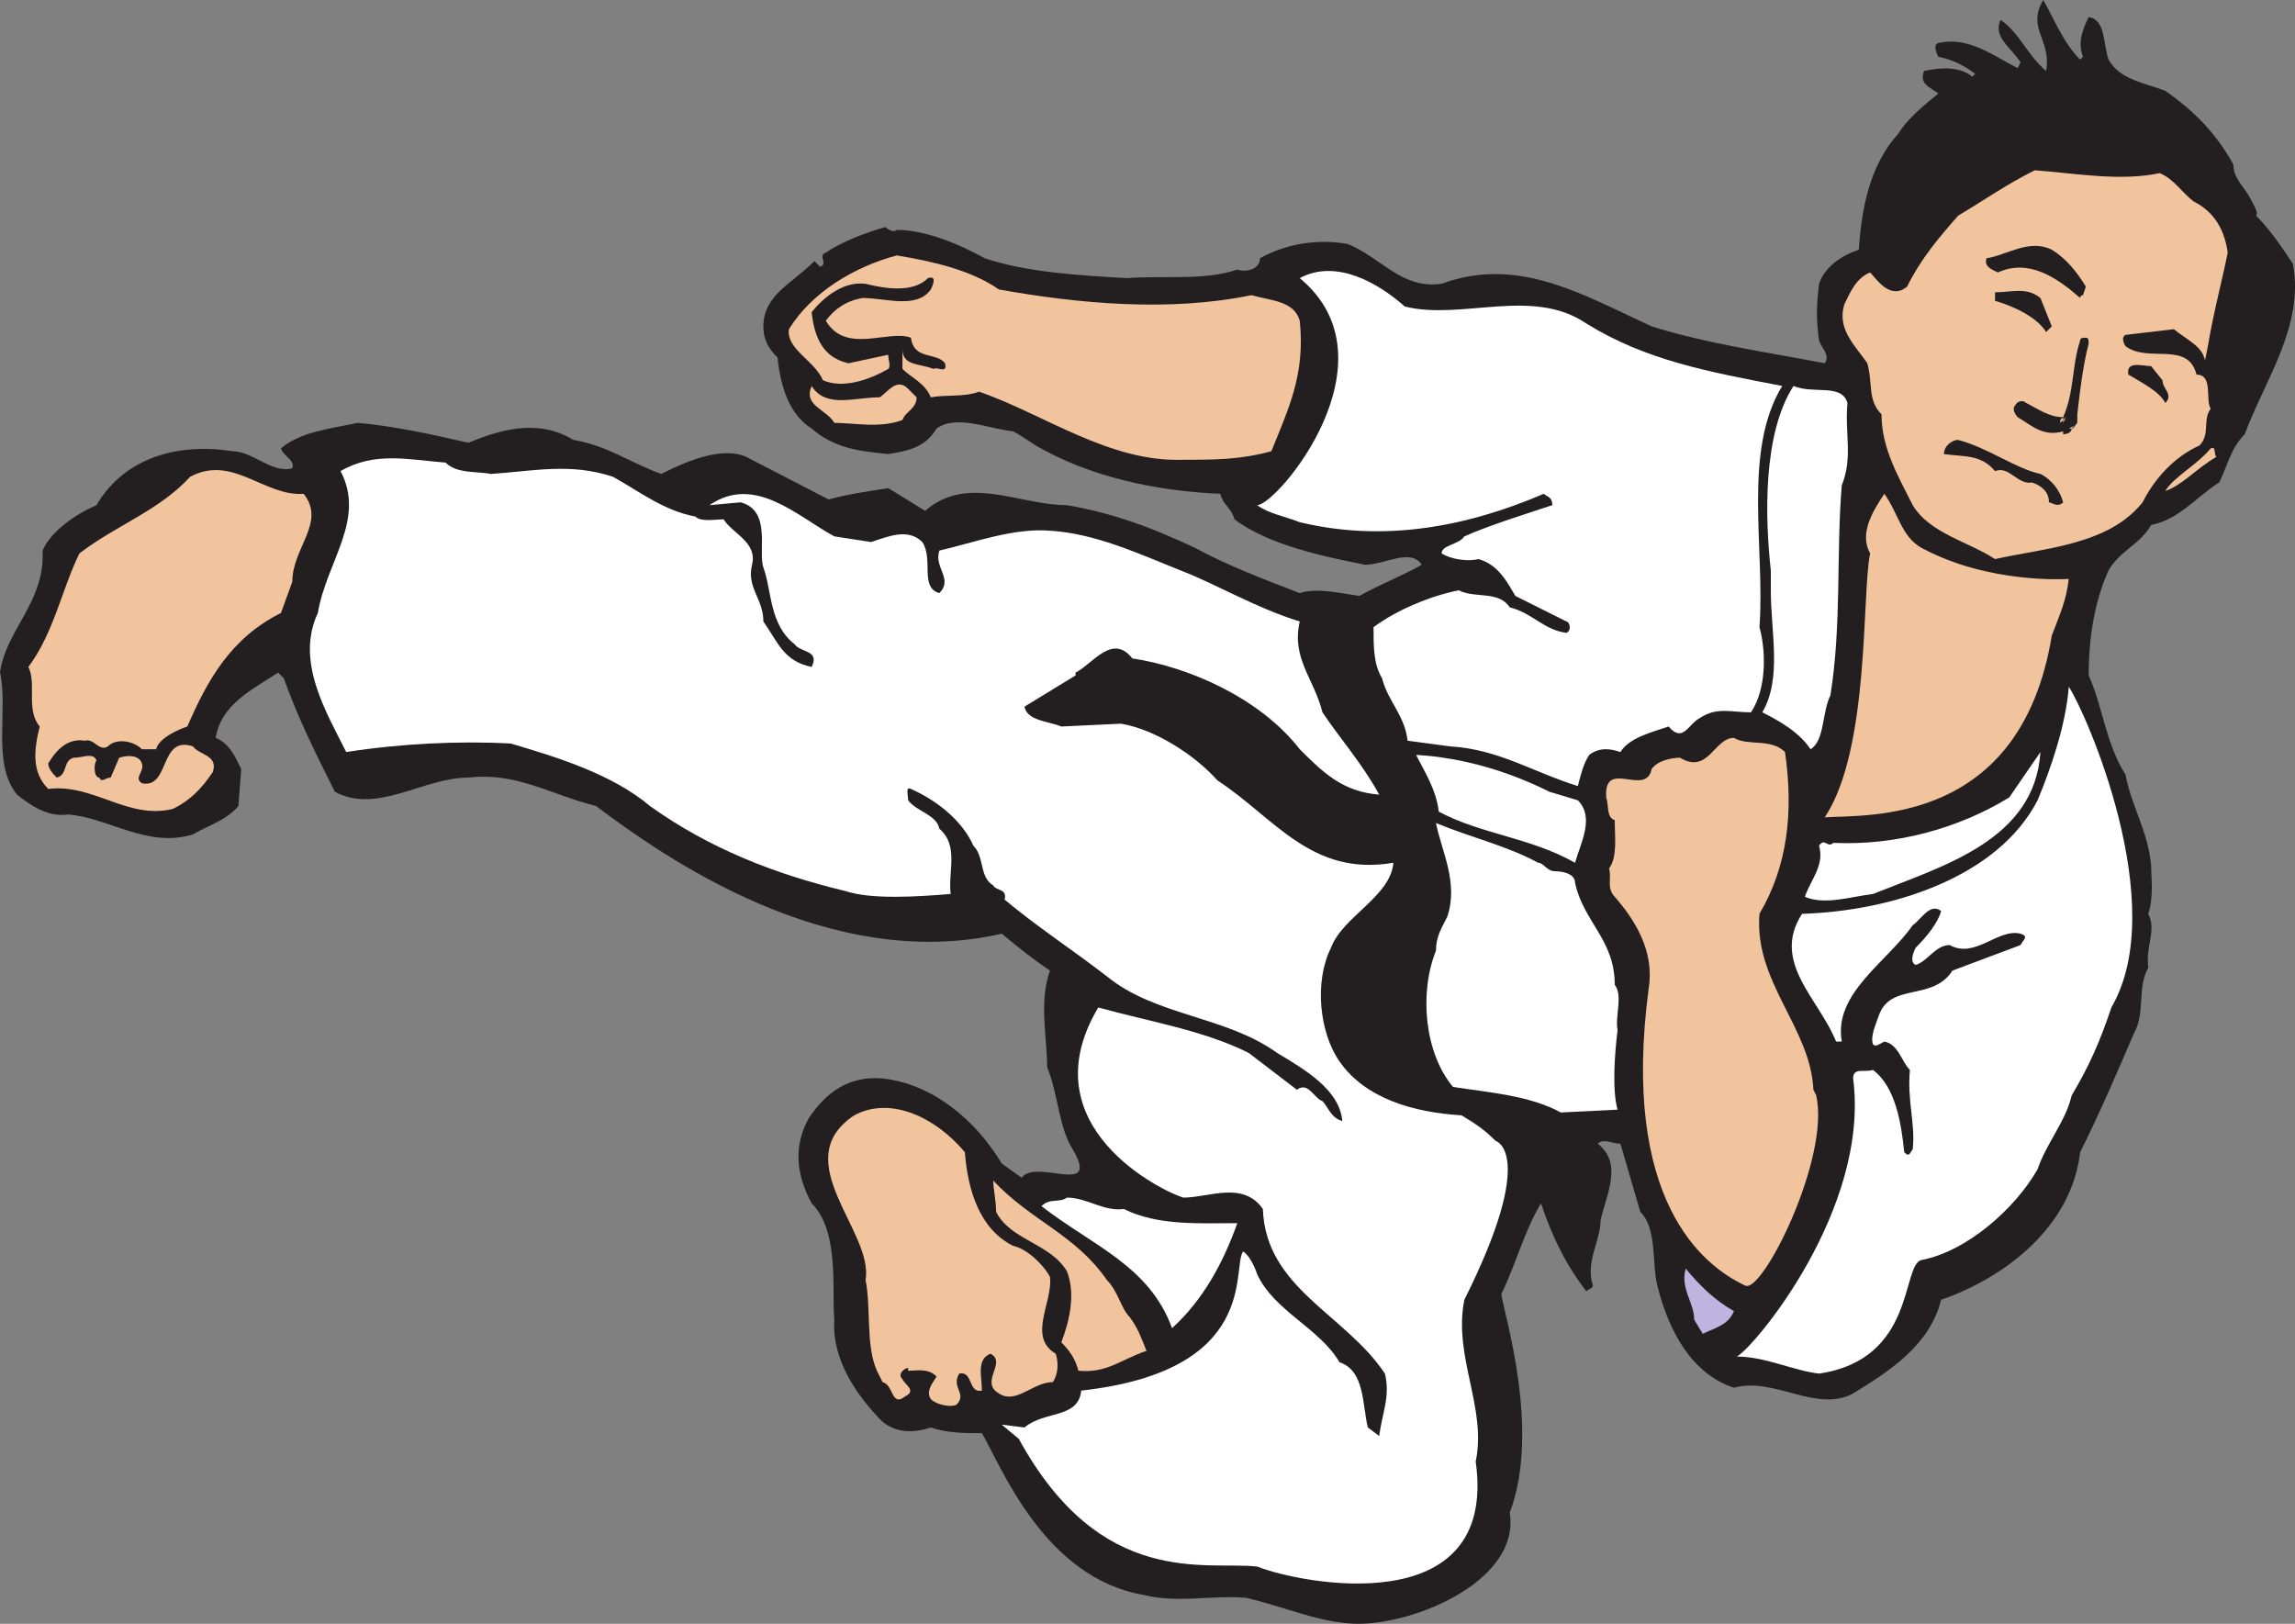 <svg xmlns="http://www.w3.org/2000/svg" width="606.529" height="429.126"><rect width="100%" height="100%" fill="#808080" stroke="none"/><path fill="#231f20" fill-rule="evenodd" d="m549.75 15.75.75-.75c-1.5-3.75 0-7.5 1.5-10.5 4.5.75 3.75 6.75 5.25 11.25 3 5.25 9 6 15 8.25 7.5 5.25 13.5 11.25 18 19.5 0 3.75 3 6 4.5 9 .75 1.5 2.25 3.75 1.5 4.5C600 60.75 603 65.25 606 69.75c3 16.5-7.5 30.75-12.75 45-3.75 3.75-4.5 8.25-6.75 12.75-6 3.75-10.5 9.75-18 11.25-3 5.25-8.25 6.75-11.25 12-3.75 8.25-5.25 18-5.25 27.75 3.75 8.25 4.5 18 9.75 26.25 1.5 8.25 6 15 6.75 24 0 3 .75 8.25-.75 12.75 2.25 4.5-.75 8.25 0 14.25-3 5.25-.75 12-3.75 17.25-4.5 10.5-9 21-14.25 31.5-2.25 19.5-19.5 33-36.75 39-3 12-13.5 18.75-23.25 24.75-9.75 5.25-21-4.5-31.5-1.5-11.25-3.75-17.25-15-20.25-27-1.5-6 0-15-4.5-19.5l-5.25-18c-2.25 0-4.5-1.5-6 0 6.75 5.25 2.25 13.5.75 20.25 0 5.25-3.75 10.5-2.25 16.5.75 1.5-.75 1.5-1.5 2.25-5.25-6.75-9-14.25-12-23.25-4.5 7.5-6.75 16.5-10.5 24 .75 5.25 10.5 36 2.25 57.75 3 18.75-27.75 30.75-42.75 29.25-9-.75-17.25-4.5-27-6.75-9-.75-18 1.5-27-.75-26.25-4.5-37.5-33.75-42.75-42.75-4.5 0-9 0-13.5-1.5-4.5 1.5-9 1.5-12.75-1.5-6.75-6.75-13.5-16.5-12.75-27-.75-7.5 1.5-23.25-6-30.75-4.5-8.25-4.5-15.75-.75-22.5 4.5-6.75 10.5-11.25 19.5-10.5 13.5 1.5 24.75 11.25 31.5 22.5l5.25 3.75c3.75-5.25 21 5.25 13.5-7.5-3.75-6-3.75-14.25-6.75-21.75 0-7.5-2.25-17.25.75-25.5-4.5-3-8.25-6-12.75-9.75C219 257.25 175.5 226.5 157.5 213c-12-3-21-9-33.75-7.5-12 0-24 9.75-35.25 3.75-5.25-10.5-9.75-19.5-13.5-30l-1.5-1.5c-6.75 4.5-15 8.25-16.5 17.25 3.75 1.5 5.25 5.25 6.75 8.25L63 213c-3 3.75-8.25 5.25-12 7.5-12 3.75-22.5-4.5-33-5.25C12.75 216 8.25 213 4.5 210c-6.75-8.25-2.25-22.5-4.5-32.25C1.5 166.5 12 159 11.25 145.5c2.25-5.25 9-9.75 14.25-12 7.5-12.75 21.75-16.5 36-14.25 5.25 0 10.5 6 15.75 4.5.75-2.25-2.25-3-3-5.25 5.25-4.5 13.5-5.25 20.25-6.75 9 .75 19.5 3 29.25 5.25 7.5-3 18-6.75 27.75-.75 9 1.5 15 6 23.25 9 6-3 15.75-7.5 22.5-4.5L219 132c5.25-1.5 11.25-2.25 15.75-3l9.75 6c11.25-9.75 24.75-1.5 37.5-1.5 12.75 2.25 22.5 6 33.75 11.25 8.25 4.5 18 8.25 27.75 12 4.5-1.5 10.5 0 15.75.75 5.25-3 11.25-5.25 16.5-8.25-3-4.5-9.75 0-15 0-11.25-2.25-25.5-5.25-34.5-12-.75-3-3-3.75-3.75-6.75-17.25-.75-34.5-4.5-48.75-12.75-2.25-1.5-4.5-3-6-3.75-6.75-.75-15-4.5-20.25-.75-3 5.25-8.25 6-12.75 6.75-7.5-.75-14.25-1.5-20.25-6.75-6-3.75-8.25-11.25-9-18.75-2.25-2.25-3.75-4.5-3.75-8.25 0-8.25 7.5-11.25 13.5-17.25l1.5 1.5c2.25-.75-.75-3 1.5-3.75 4.5-3 10.5-5.25 15.75-6.75.75.75 2.25 1.5 3 .75 7.5 0 16.5 3.75 23.25 7.5 11.25 3.75 24.75 4.5 37.5 5.25 9.75-.75 20.25.75 29.25-2.25 2.25.75 6 0 6-3 6.75-3.75 15-5.25 23.25-3.75 9 3.75 14.25 12 24.75 10.5 20.25-7.5 37.5 3 55.5 11.25 14.25 4.5 30 6.75 45.75 9.75 1.5-2.25-.75-3.75-1.5-6-.75-5.25-.75-9 0-15 1.5-4.5 6-7.5 10.5-9 .75-11.25 3-22.5 10.5-30.75 2.25-3.75 6.75-7.5 10.5-10.5-1.5-1.5-5.25-2.25-3.75-6 3.75-.75 9-1.5 12.75 1.5l.75-.75c-3-2.25-6-3.75-9.75-4.5-.75-1.5-1.5-3.75.75-3.75 7.5-1.5 14.25 3.75 20.25 6.75l.75-1.5c-2.25-3.75-7.5-6.75-5.25-11.25 5.25 3.75 6.75 9 12 13.5C542.25 10.5 535.5 7.5 540 0c3 5.25 5.25 11.25 9.75 15.75"/><path fill="#f1c49e" fill-rule="evenodd" d="M570.75 45.75c3.75 1.5 6 5.25 9 7.5 6 3 8.25 8.25 9 13.5-1.5 7.5-3.75 15.75-5.25 24.75l-.75 3.75C582 91.5 578.25 90 574.5 87l-12.75 1.5c-1.5.75 0 3 0 3 6 4.5 16.5-1.5 18.75 7.5 4.5 0 2.25 6.75 3.75 9-2.25 3 0 6.75-3 9.75-6.75 3-12 9-15 15-9 11.25-25.5 12-39 15-6.75-4.5-17.25-6.75-21.75-14.25-3.75-7.5-8.25-15-8.25-24-3.75-3.75-2.25-8.25-3.75-13.5-3-4.5-8.25-9-6-15.75 1.5-3 3-6.75 6.75-8.25 1.5 1.5 5.25 7.5 9.75 3.75 3.75-7.5 8.25-12.75 13.5-18.75 7.5-4.5 12.75-8.25 20.25-12 10.5.75 22.5 3 33 .75"/><path fill="#231f20" fill-rule="evenodd" d="M551.25 75.75 550.5 78s-.75 0-.75.75c-6-5.25-13.5-10.5-21.75-6.75-1.5-.75-3.75-1.5-3-3.75 5.25-.75 11.25-5.25 17.25-2.25 3.75 2.25 6.75 6 9 9.75"/><path fill="#f1c49e" fill-rule="evenodd" d="M264 76.5c21 3.75 45 6 66.75 1.5 5.25 1.5 11.25 1.5 12.75 6.75 1.5 14.25-3 23.25-7.5 34.5-8.25 2.25-15 2.25-23.25 2.25-19.5.75-36.75-12-54-18-3.75 1.5-9 .75-12.75 1.5-1.5-3.75-5.25-5.25-7.5-7.5v-5.25c0 4.5 4.5 3.75 8.25 5.25.75-.75 3.75 1.5 3-1.5-2.25-3-8.25-.75-9-6.75-6-2.25-17.25 4.5-22.5-4.5 2.25-3 5.25-5.25 9.75-6 6 0 14.25 3 18-2.25.75-1.5 1.5-3.75-.75-3-3.75 3.75-10.5 3-16.5 1.5-6-.75-11.25 3.75-14.25 7.5.75 6.75 3 12 9.75 13.5l10.5-2.25c0 1.5.75 3 0 3.75-5.25 3-12 5.25-17.25 3-2.25-5.25-9.75-8.25-9-13.5 6-9.75 17.25-16.5 28.5-19.5 9 1.5 19.5 3.75 27 9"/><path fill="#fff" fill-rule="evenodd" d="M371.25 81c15 3.75 33.75-5.25 48 4.5C435 95.25 451.5 98.25 471 102c-10.5 17.25-4.5 42.75-6 63.75 1.5 5.25 2.25 15.75-2.25 22.5-5.25 0-9-1.5-13.5 1.5-3 1.5-4.5 6.75-8.25 2.25-4.5 1.5-10.5 3-12.75 6.75-2.25-.75-5.25-1.5-8.25.75-1.5 2.25-2.25 5.25-3 8.25-12-3.75-21-9.75-33.75-10.5l-11.25-1.5c-.75-6.75-5.25-10.5-6.75-16.5C363 175.5 363 171 363 165.75c6-4.5 15-8.25 22.5-9.75 4.5 2.25 10.5 0 13.5 4.5 6 1.5 9 6 15 6.75 1.5-.75.75-3 0-3l-13.5-6.75c-2.25-3.75-4.5-8.25-9.75-9.75-3 .75-7.5 0-9.75-1.5 0-2.25 4.5-2.25 6-4.5 6.75-3 16.5-6 23.25-8.25 0-2.25-1.5-2.25-2.25-3-21 9-42.75 12.75-64.5 7.5-3.75-1.5-8.25-2.25-11.25-4.5 5.25 0 37.5-38.25 11.25-60 9.75-5.25 21 1.5 27.75 7.5"/><path fill="#231f20" fill-rule="evenodd" d="m542.25 86.25-1.5 1.5C538.5 84 532.5 81 527.25 79.5v-2.25c4.5 0 8.25-1.5 12 1.5l3 7.5m29.25 14.25c0 2.25 3 3.75.75 6-1.5-3-6-5.25-9.75-7.5-.75-3.75 3.75-2.25 6-2.25l3 3.75"/><path fill="#f1c49e" fill-rule="evenodd" d="M242.25 105c0 3-3 3.75-3.75 6-6 2.25-12.75.75-18 .75-2.25-3.75-8.25-4.5-6-9.75 3.75 6 11.25 3 18 3 2.25-1.5 4.5-5.25 7.5-2.25l2.25 2.25"/><path fill="#fff" fill-rule="evenodd" d="M488.25 106.5c-.75 8.25 1.5 14.25-1.5 21.75-1.5 18 0 36.75-3 55.5-2.25 4.5-1.5 12-5.25 14.25-3-4.5-8.25-7.5-12.75-9.75 5.25-9 2.25-21 2.25-32.25v-5.25c-1.5-13.5-2.25-36 6-48.75 5.25 2.25 12.75-.75 14.25 4.5"/><path fill="#231f20" fill-rule="evenodd" d="M539.25 125.25c3 1.5 5.25 4.5 6 7.5-1.5 1.5-3 0-3.75 0 0-3-2.25-4.5-4.5-5.25-3.75.75-6-4.5-9.75-3-3.75-4.5-8.25-3.75-13.5-4.5 0-2.25 2.25-3.75 3.75-3.75 8.25 2.25 15 7.5 21.75 9"/><path fill="#f1c49e" fill-rule="evenodd" d="M585.75 120.75c-5.25 3-9 7.5-13.5 9 2.25-3.75 8.25-6.75 12-11.25 1.5-.75.75 1.5 1.5 2.25"/><path fill="#fff" fill-rule="evenodd" d="M129.75 125.25c11.25-.75 21-3 32.25.75 6.75 3.75 13.5 9 21.75 10.5 1.5 1.5 5.25.75 7.5.75 2.25 3.75 9 6 7.5 12s3 9 3 15c3.75 5.25 5.25 10.5 12.75 12 2.25-4.5-3-3.75-4.5-6-6.75-5.25-6-14.25-8.25-20.25-1.5-4.5 2.25-15-6-17.25l-8.25.75c12-8.25 23.25 3 33 8.25l9.75 1.5c4.5-1.5 9.75-3.75 13.5 0 3 4.5-.75 12 4.5 13.5 3.75-3.75-1.5-6.75 0-11.25 9.75-2.25 19.5-6 29.25-5.25 12 .75 23.25 6 34.5 10.5 9.75 3.75 19.5 9.75 31.5 13.5-2.25 9.75 3.75 15 6 24 4.5 6.75 10.5 13.5 15 21.75-9.75-.75-15-6-21-12-10.5-13.5-29.25-21.75-44.25-24-5.25-6.75-10.5 1.5-15 3.75v.75l-13.5 8.25c.75 3.75 6 3.75 9.75 5.25l15.75-.75c9 1.5 19.5 8.25 25.5 15 15 9.75 24.75 25.5 46.5 21.75-.75 9-13.5 14.25-16.5 22.5-4.5 9-3 22.5 2.25 30 6.75 9.75 19.5 13.5 32.25 14.25 3.75 2.25 6 3.75 9 6.75 0 0 11.25 3-8.25 42-3 15 6 28.5 3 42.75 6 42.75-46.5 32.25-57.75 27.75-13.5-1.5-41.25 6-63-33.75l-4.5-3.75 6 .75c5.25-4.5 14.25-2.25 15-9.75 47.25-5.25 39.75-32.25 42.75-36.75 1.5.75 3 3.75 3.75 6 4.5 9.75 16.5 14.25 21.75 23.25 6.75 2.25 6 11.25 7.5 17.25l3 2.25c.75-6 3-10.5 1.5-16.5-10.5-15.75-31.5-22.5-32.25-43.5-5.25-7.5-14.25-3-21-3-5.25-1.5-41.25-18.75-22.5-50.25 13.5 3.75 27.75 6 39.75 12l12.75 9.75c3-2.25 4.5 2.25 6.75 3 1.5 1.5 2.25 4.5 5.25 5.25-.75-8.25-9.75-13.5-17.25-18-13.5-9.75-32.25-9.75-45-20.25-9.75-7.5-18-12.75-27-20.25.75-3-2.25-2.25-3-3.75-3.75-2.25-2.25-7.5-5.25-10.5-3-6.75-9.75-12-16.5-15-1.5-.75-.75 1.5-.75 3 2.25 3 7.5 3.75 8.25 7.5 5.25 4.5 2.25 11.25 3 17.25-9 .75-21 1.5-27.75-.75-18.75-4.5-36-11.25-51.75-22.5-9.75-8.25-24-12.75-36.75-16.5-13.5-.75-29.25 0-43.5 2.25-5.25-10.5-13.5-24-7.5-36.75 2.25-13.5 12.75-24.75 6-37.5 9-5.25 18-3 27.75-2.25 3 3 8.25 2.25 12 3"/><path fill="#f1c49e" fill-rule="evenodd" d="M80.25 130.5c6 7.5-3 14.25-3 23.25l-3 8.25c-13.5 6.75-19.5 18-24.75 30-2.25.75-7.5 3-8.25 6H37.5c-2.25-2.25-6.75-3-9-.75-2.25 1.5-3.75-2.25-6-1.5-4.5-.75-7.5 2.25-9.75 6 0 1.5 1.5 3 2.25 3.75 3-.75 1.5-4.5 4.5-5.25 2.25 0 5.25-1.5 6 .75-.75.75-.75 4.5.75 4.5.75 1.5 1.5 0 3 0l2.25-5.25c2.25-.75 5.25-.75 6 1.5s-2.25 3.75 0 5.25c7.5 1.5 4.5-12.75 13.5-9.75 1.5 2.25 6.75 2.25 5.25 6.75-3 4.5-6 7.5-10.5 9.75-12 3-21-6.75-33-5.25C8.25 204 9 198 10.5 192c-3.75-4.5-.75-11.25-3-15.75 6.75-9 9-21 13.5-30 9.75-7.5 21-11.25 29.25-20.25 11.25-6 19.5 5.25 30 4.5m427.5 14.25c18 9.75 39 8.25 39 8.25-.75 6-2.25 9-4.5 15-8.25 50.25-48.75 47.25-60 48 12-18 9.75-59.25 12-69.75-3-5.25.75-11.25 3.75-15.75 3.75 5.25 4.5 11.25 9.75 14.25"/><path fill="#fff" fill-rule="evenodd" d="M558 266.25c-3 9-6 15.75-10.5 23.25-1.5 6.75-6.75 12.75-9 19.5-6 10.5-18.75 21.75-30.75 24-5.25 1.5-1.5 26.25-27 30-6.75-.75-14.25-4.5-21.75-4.5 4.5-2.25 35.25-39 30.75-73.5 0-3 3-1.5 5.25-2.25 6 4.5 7.5 14.25 8.25 21.75 1.5 1.5 1.5 0 2.25-.75.75-6.75-1.5-12.75-.75-21-2.25-2.25-3-6.75-6.75-7.5-1.5.75-2.25 1.5-3 .75-.75-2.25.75-5.25 1.5-7.5 3-9 14.25-3.75 19.5-12l18-6.75c.75-1.5 2.25-2.25 0-3-6-1.5-12 6.75-18.75 3-3.75 0-6 4.5-9 5.25-1.5-.75-.75-3 0-4.5 3-3 6-6.75 6.75-9.75-3-2.25-5.25 2.25-7.5 3.75-6.75 9.75-21 18-18.75 30.75h-1.5c-4.5-11.25-17.25-21-9-33.75 24-.75 51.75-9.75 62.25-30 3.75-9 7.5-20.25 8.25-30 4.5 6.75 27 57.75 11.25 84.75"/><path fill="#f1c49e" fill-rule="evenodd" d="M471.75 198.75c2.25 15.75.75 30-6.75 42.75-1.5 18 13.5 30 14.25 46.5l.75 1.5c3.75 16.5-14.25 52.5-18.75 50.25-11.25-5.25-33-22.5-25.5-78.75 1.5-9.75-3.75-18-9-24-2.25-2.25-.75-5.25-1.5-7.5 2.25-3 1.5-8.25 1.5-12.75-2.25-.75-1.5-3.75-2.25-6-.75-10.5 10.5 0 12-7.5 1.5-2.25 5.25-3 7.5-3 7.5 4.5 9-5.25 14.25-5.25 3.75 2.25 9.75 0 13.5 3.75"/><path fill="#fff" fill-rule="evenodd" d="M495 236.25c-6 .75-12.75 3-18 .75 1.5-4.5 5.25-8.25 3.75-13.5 1.5-2.25 2.25.75 3.75-.75 16.5.75 33-3.75 46.5-12l8.25-12c-1.5 23.25-25.5 30-44.25 37.5m-85.5-27 7.5 2.25c4.5 4.5.75 11.25-.75 16.5-12-6.75-24.75-7.5-36-13.5-.75-6-3.75-10.5-6-15 12.75.75 24.75 4.5 35.25 9.75m-3 18.75c1.5 0 2.25 2.25 4.5 2.25s5.25.75 5.25 3c2.25 10.5 10.5 15 10.5 27 2.25 3 0 8.25.75 12-.75 6-1.5 15.75 0 21l-15 .75c-8.25-4.5-18.75-5.25-28.5-6.75-7.5-9-9-24.75-4.5-36 0-3.75 1.5-6 3-9 3-9-1.5-17.25-3-24.75 9 3.75 18.75 6 27 10.5"/><path fill="#f1c49e" fill-rule="evenodd" d="M255 304.5c.75 9.75 3.75 20.25 12.75 24.75 3.75.75 8.25 5.25 9.75 8.25.75 6.75-6 15.75 1.5 20.25.75 2.25.75 5.25-.75 7.5-5.25 0-9.75 6-14.25 3-5.25-3 2.25-8.25-2.25-10.5-3.75 1.5-2.25 6-2.25 9.75-3.75.75-2.25-5.25-6-4.5-2.25 3.75 2.25 5.25-.75 8.25-1.5.75-5.25 0-6.75-1.5-1.5-2.25.75-4.5 1.5-6-2.25-2.25-5.25-1.5-7.5-1.5v-.75c-.75 0-3 1.5-1.5 3 .75 1.5 3.75 3 .75 4.5-3.75 3-3-3-6-3.75l-1.5-3c-3-6.75-1.5-16.5-3-24 2.25-12.75-21-31.5-3-43.5 9.75-5.25 21.75.75 29.25 9.75"/><path fill="#f1c49e" fill-rule="evenodd" d="M292.5 338.25c3 3 3.75 7.5 6 9.75 2.25 3 3 5.25 4.5 9-6.75 2.25-10.5 6-18 5.25-.75-3-2.25-5.25-4.5-7.5 2.25-6 3.75-12.75 1.5-18.75-4.5-7.5-15-8.25-18.75-15.75 0-3-.75-6-.75-8.25 9.75 10.5 21.75 14.25 30 26.25"/><path fill="#fff" fill-rule="evenodd" d="M297 319.5c9 4.5 20.25 3.75 30 3.75-3.75 10.5-9 20.25-17.25 27.75-6-16.5-21-21.75-34.5-32.25 2.25-2.25 4.5-.75 6.75-2.25 5.25 0 9.75 3.75 15 3"/><path fill="#bfb3e0" fill-rule="evenodd" d="M458.25 346.5c-1.5 3.75-5.25 4.5-8.25 6l-2.25-3.75c0-4.5-3.75-8.25-2.25-13.5 3.75 4.5 7.5 8.25 12.75 11.25"/><path fill="#231f20" fill-rule="evenodd" d="M549.75 90c-2.25 6.75-1.5 13.5-4.5 20.25v1.5l.75-1.5c-.75 0-.75 0-1.5.75v.75l1.5-1.5h-.75c-3.75 0-6.75-2.25-9.75-3.75-.75-.75-2.25-.75-3 .75-.75.75 0 2.25.75 3 3.75 2.25 6.75 5.25 12 3.75v.75c1.5 0 2.25-.75 2.25-1.5l.75-.75-1.5.75h.75c.75 0 .75-.75 1.5-1.5v-2.25c.75-6.75 1.5-12.75 3-18.75 0-.75 0-1.5-.75-1.5s-1.5 0-1.5.75"/></svg>
